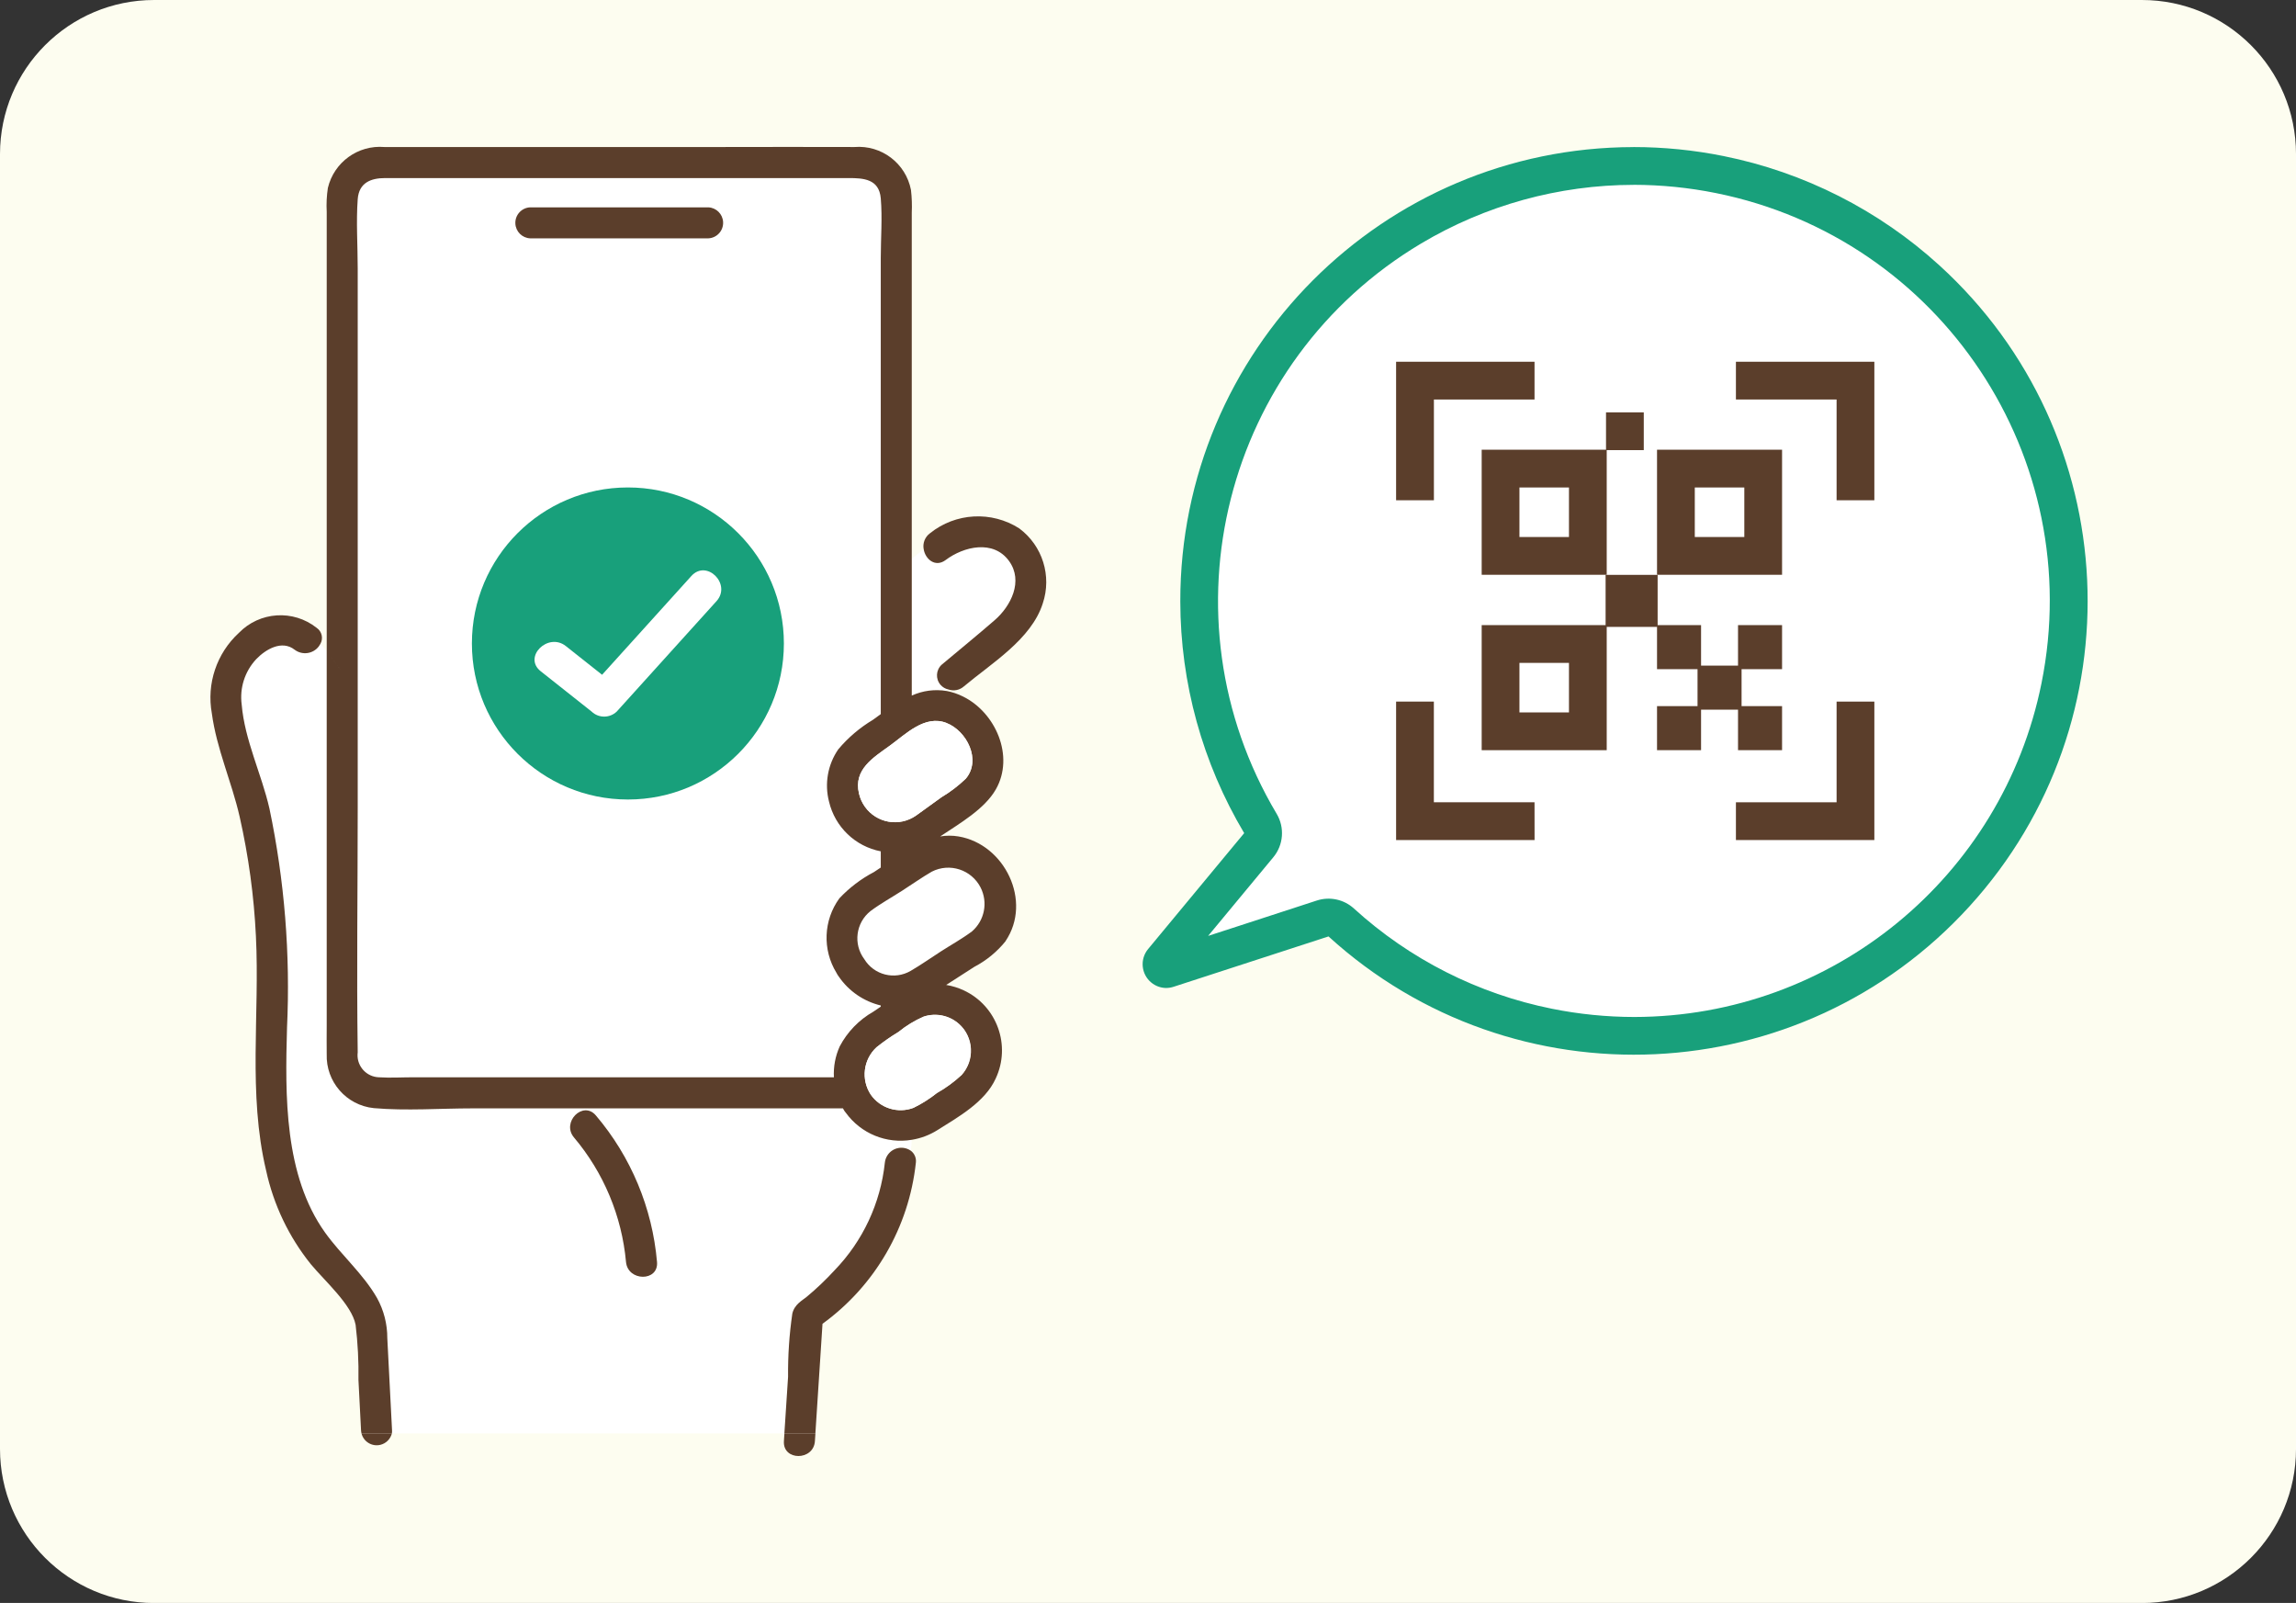 <?xml version="1.0" encoding="UTF-8"?> <svg xmlns="http://www.w3.org/2000/svg" xmlns:xlink="http://www.w3.org/1999/xlink" id="_レイヤー_1" data-name="レイヤー 1" width="161.317" height="112.597" version="1.1" viewBox="0 0 161.317 112.597"><rect x="0" y="0" width="161.317" height="112.597" fill="#333333" stroke="none"/><defs><style> .cls-1 { clip-path: url(#clippath); } .cls-2 { fill: none; } .cls-2, .cls-3, .cls-4, .cls-5, .cls-6 { stroke-width: 0px; } .cls-3 { fill: #fdfdf0; } .cls-4 { fill: #18a07b; } .cls-5 { fill: #fff; } .cls-6 { fill: #5b3e2b; } </style><clipPath id="clippath"><rect class="cls-2" x="0" y="0" width="161.317" height="112.597"></rect></clipPath></defs><g class="cls-1"><g id="_グループ_3160" data-name="グループ 3160"><path id="_パス_7870" data-name="パス 7870" class="cls-3" d="M150.491,112.6H10.827C4.848,112.601.001,107.754,0,101.775c0-.001,0-.003,0-.004V10.827C-.001,4.848,4.846.001,10.825,0c.001,0,.001,0,.002,0h139.664c5.979-.001,10.826,4.846,10.827,10.825v90.946c.002,5.979-4.844,10.827-10.823,10.829h-.004"></path><path id="_パス_7871" data-name="パス 7871" class="cls-5" d="M59.455,76.889h-31.811c-2.129-.001-3.854-1.726-3.855-3.855V15.504c0-2.129,1.726-3.855,3.855-3.856h31.811c2.129.001,3.855,1.727,3.855,3.856v57.527c.001,2.13-1.724,3.857-3.854,3.858h-.001"></path><path id="_パス_7872" data-name="パス 7872" class="cls-5" d="M145.577,42.133c0,16.644-13.493,30.137-30.137,30.137s-30.137-13.493-30.137-30.137,13.493-30.137,30.137-30.137h0c16.644.001,30.136,13.493,30.137,30.137"></path><path id="_パス_7873" data-name="パス 7873" class="cls-5" d="M89.874,54.181l-7.33,12.416,15.55-3.174-8.22-9.242Z"></path><path id="_パス_7874" data-name="パス 7874" class="cls-4" d="M114.766,12.982c1.948.002,3.891.196,5.8.581,15.822,3.191,26.061,18.605,22.87,34.427-2.748,13.623-14.709,23.427-28.607,23.446-1.948-.002-3.891-.196-5.8-.581-5.185-1.043-9.99-3.475-13.9-7.037-.704-.643-1.7-.858-2.607-.563l-5.528,1.8-2.11.685,4.579-5.524c.717-.864.811-2.087.236-3.051-8.259-13.868-3.712-31.806,10.156-40.065,4.512-2.687,9.664-4.108,14.915-4.115M114.77,10.332c-17.606.02-31.862,14.308-31.842,31.914.006,5.73,1.557,11.352,4.488,16.274l-6.752,8.146c-.587.711-.487,1.764.225,2.351.293.242.66.377,1.04.382.182-.001.363-.031.536-.088l10.876-3.534c13.016,11.853,33.176,10.909,45.029-2.107,11.853-13.016,10.909-33.176-2.107-45.029-4.267-3.886-9.509-6.54-15.166-7.679-2.083-.42-4.203-.632-6.328-.633"></path><path id="_パス_7875" data-name="パス 7875" class="cls-5" d="M66.512,48.535l.126-.108c-.548-.115-.898-.652-.783-1.2.045-.214.158-.407.321-.551,1.237-1.041,2.492-2.056,3.715-3.115,1.141-.988,2.028-2.743,1.01-4.152-1.1-1.521-3.185-1.027-4.455-.073-.722.542-1.427-.049-1.545-.759l-.837.675v9.609c.766-.351,1.62-.464,2.451-.323"></path><path id="_パス_7876" data-name="パス 7876" class="cls-5" d="M55.673,92.265c.15-.649.716-.928,1-1.165.694-.576,1.349-1.199,1.959-1.864,1.992-2.054,3.238-4.716,3.54-7.561.062-.64.632-1.109,1.273-1.046.196.019.383.087.545.198.036-.257.06-.512.074-.769-1.781.3-3.577-.437-4.635-1.9-.047-.054-.09-.112-.127-.174-.028-.043-.054-.088-.076-.134h-26.014c-2.29,0-4.667.186-6.952-.017-1.928-.2-3.372-1.858-3.305-3.795-.011-.669,0-1.339,0-2.009v-26.296c-.142-.176-.29-.346-.447-.508-.305.595-1.035.83-1.63.525-.062-.032-.121-.069-.177-.111-.9-.7-2.031-.031-2.7.659-.805.859-1.18,2.034-1.022,3.2.209,2.491,1.392,4.87,1.949,7.3,1.062,5.065,1.476,10.244,1.233,15.413-.13,4.73-.209,10.346,2.682,14.38,1.135,1.585,2.663,2.879,3.641,4.582.48.866.729,1.84.725,2.83l.331,6.465c.003.073 0.0.146-.01.218h27.58c.085-1.323.172-2.646.259-3.969-.016-1.487.084-2.973.3-4.444M43.984,88.633c-.294-3.22-1.571-6.272-3.656-8.743-.9-1.065.636-2.614,1.541-1.541,2.464,2.899,3.965,6.493,4.294,10.284.127,1.4-2.053,1.385-2.178,0"></path><path id="_パス_7877" data-name="パス 7877" class="cls-6" d="M71.615,37.117c-1.947-1.243-4.47-1.107-6.272.339-.353.257-.526.693-.445,1.122l.968-.781-.968.781c.117.71.823,1.3,1.544.759,1.271-.955,3.356-1.449,4.456.073,1.017,1.409.13,3.164-1.011,4.152-1.22,1.059-2.475,2.079-3.712,3.118-.419.37-.459,1.01-.089,1.43.145.164.338.276.552.321l.689-.59-.689.59c.371.129.782.048,1.077-.21,1.937-1.627,4.75-3.313,5.55-5.836.647-1.928-.018-4.053-1.65-5.267"></path><path id="_パス_7878" data-name="パス 7878" class="cls-6" d="M37.251,16.742h12.513c.601-.026,1.068-.534,1.042-1.136-.024-.565-.477-1.018-1.042-1.042h-12.513c-.601.026-1.068.534-1.042,1.136.024.565.477,1.018,1.042,1.042"></path><path id="_パス_7879" data-name="パス 7879" class="cls-5" d="M65.471,61.223c-.712.415-1.392.9-2.084,1.34-.735.472-1.52.907-2.219,1.427-1.037.822-1.232,2.32-.44,3.38.681,1.118,2.132,1.483,3.262.822.711-.414,1.391-.894,2.083-1.339.735-.472,1.52-.906,2.219-1.427,1.063-.922,1.178-2.532.255-3.596-.766-.883-2.034-1.132-3.076-.604"></path><path id="_パス_7880" data-name="パス 7880" class="cls-6" d="M70.652,66.101c1.891-2.8-.064-6.8-3.305-7.347-.427-.072-.864-.072-1.291,0,1.39-.926,3.123-1.925,3.912-3.306,1.328-2.329-.015-5.4-2.309-6.524-.364-.182-.751-.312-1.151-.388l-1.742,1.492,1.746-1.49c-.831-.14-1.685-.028-2.451.322v-9.608l-1.481,1.193,1.481-1.193V14.943c.024-.534.006-1.069-.056-1.6-.361-1.869-2.07-3.168-3.968-3.016-3.115-.016-6.231,0-9.346,0h-23.685c-1.853-.155-3.54,1.067-3.97,2.876-.084.555-.112,1.117-.081,1.677v30.854c.44.548.824,1.152,1.262,1.7-.438-.548-.823-1.152-1.262-1.7v26.3c0,.669-.011,1.339,0,2.009-.067,1.937,1.377,3.595,3.305,3.795,2.286.2,4.662.017,6.952.017h26.013c.022.046.048.091.076.134.037.062.08.12.127.174,1.058,1.463,2.854,2.2,4.635,1.9.011-.2.018-.4.018-.6,0,.2-.008.4-.018.6.639-.104,1.251-.335,1.8-.68,1.482-.932,3.348-1.976,4.094-3.622,1.092-2.329.089-5.102-2.24-6.193-.393-.184-.81-.313-1.239-.382l1.98-1.273c.85-.445,1.599-1.061,2.2-1.808M66.496,50.782c1.436.556,2.468,2.6,1.363,3.912-.519.499-1.094.938-1.713,1.306l-1.773,1.28c-1.168.825-2.783.547-3.608-.621-.198-.28-.338-.597-.413-.931-.39-1.677,1-2.506,2.165-3.349,1.13-.816,2.461-2.186,3.982-1.6M58.999,73.501c-.308.68-.448,1.424-.409,2.17h-29.526c-.81,0-1.639.053-2.447,0-.857-.031-1.526-.75-1.496-1.606.002-.048.006-.095.012-.143-.08-5.712,0-11.432,0-17.145V18.848c0-1.6-.117-3.256,0-4.855.087-1.174.942-1.485,1.929-1.485h32.559c1.039,0,2.145.057,2.262,1.424s0,2.808,0,4.186v32.043l-.549.4c-.922.551-1.746,1.252-2.437,2.074-.74,1.073-.977,2.415-.649,3.677.42,1.777,1.843,3.142,3.635,3.489v1.137c-.16.109-.319.215-.477.317-.908.476-1.73,1.1-2.432,1.847-1.12,1.541-1.201,3.605-.206,5.23.023.049.049.097.079.142.026.044.056.087.088.127.698,1.017,1.748,1.739,2.948,2.027v.081l-.522.355c-1.006.572-1.828,1.42-2.366,2.445M67.771,72.38c.65.968.565,2.253-.207,3.127-.528.491-1.113.919-1.741,1.274-.509.405-1.061.754-1.646,1.04-1.095.413-2.33.03-3-.93-.699-1.06-.526-2.471.41-3.33.49-.391,1.005-.75,1.542-1.073.541-.441,1.14-.806,1.781-1.082,1.063-.334,2.221.059,2.861.971M66.071,66.855c-.693.445-1.373.927-2.084,1.34-1.13.661-2.581.295-3.262-.823-.793-1.06-.598-2.558.44-3.379.7-.522,1.485-.955,2.218-1.427.693-.445,1.373-.926,2.085-1.34,1.254-.639,2.788-.141,3.427,1.112.533,1.046.283,2.321-.606,3.088-.7.522-1.485.955-2.218,1.427"></path><path id="_パス_7881" data-name="パス 7881" class="cls-5" d="M64.91,71.403c-.641.277-1.24.641-1.781,1.083-.535.323-1.049.681-1.537,1.071-.936.859-1.109,2.27-.41,3.33.67.959,1.905,1.342,3,.929.585-.286,1.137-.635,1.646-1.04.628-.355,1.212-.782,1.741-1.273.937-1.034.859-2.632-.175-3.569-.672-.609-1.618-.811-2.48-.531"></path><path id="_パス_7882" data-name="パス 7882" class="cls-6" d="M63.989,80.826c-.118.887-.382,1.749-.781,2.55.399-.801.663-1.663.78-2.55-.531-.364-1.257-.228-1.621.304-.111.162-.179.349-.198.544-.302,2.845-1.548,5.507-3.539,7.561-.611.665-1.265,1.288-1.96,1.865-.284.237-.848.515-1,1.164-.215,1.472-.315,2.958-.3,4.445-.085,1.323-.172,2.646-.259,3.969h2.178c.168-2.565.335-5.129.5-7.692,3.688-2.673,6.071-6.783,6.559-11.312.043-.327-.095-.651-.359-.848"></path><path id="_パス_7883" data-name="パス 7883" class="cls-6" d="M55.114,100.679l-.036.549c-.091,1.4,2.087,1.393,2.178,0l.036-.549h-2.178Z"></path><path id="_パス_7884" data-name="パス 7884" class="cls-5" d="M60.349,55.727c.31,1.396,1.694,2.277,3.09,1.967.336-.075.653-.215.934-.414l1.772-1.28c.619-.369,1.194-.807,1.714-1.307,1.105-1.31.073-3.354-1.363-3.911-1.521-.59-2.852.78-3.982,1.6-1.168.843-2.556,1.672-2.165,3.349"></path><path id="_パス_7885" data-name="パス 7885" class="cls-6" d="M27.212,93.999c.004-.99-.245-1.964-.725-2.83-.977-1.7-2.505-3-3.641-4.581-2.891-4.035-2.812-9.65-2.681-14.381.243-5.17-.172-10.35-1.235-15.416-.555-2.427-1.74-4.806-1.949-7.3-.155-1.164.22-2.335,1.023-3.192.666-.692,1.8-1.364,2.7-.659.535.402,1.295.295,1.697-.24.042-.055.078-.114.11-.175-.324-.342-.703-.626-1.122-.841.419.215.798.499,1.122.841.219-.387.103-.878-.266-1.126-1.643-1.3-4.003-1.146-5.462.357-1.56,1.433-2.277,3.565-1.9,5.65.332,2.491,1.4,4.821,1.955,7.264.625,2.761,1.008,5.572,1.143,8.4.274,5.477-.569,11.048.715,16.446.522,2.408,1.597,4.662,3.141,6.583.988,1.189,2.874,2.843,3.148,4.257.155,1.288.221,2.585.2,3.882.061,1.173.121,2.347.181,3.522.004.074.014.147.031.219h2.138c.01-.073.013-.146.009-.219l-.332-6.461"></path><path id="_パス_7886" data-name="パス 7886" class="cls-6" d="M25.397,100.679c.143.59.738.953,1.328.81.4-.097.713-.41.81-.81h-2.138Z"></path><path id="_パス_7887" data-name="パス 7887" class="cls-6" d="M41.868,78.355c-.905-1.073-2.439.475-1.541,1.542,2.086,2.471,3.362,5.523,3.656,8.743.126,1.385,2.305,1.4,2.178,0-.328-3.791-1.829-7.386-4.293-10.285"></path><path id="_パス_7888" data-name="パス 7888" class="cls-6" d="M100.746,35.14h-2.656v-9.73h9.726v2.653h-7.07v7.077Z"></path><path id="_パス_7889" data-name="パス 7889" class="cls-6" d="M131.692,35.14h-2.653v-7.078h-7.073v-2.652h9.726v9.73Z"></path><path id="_パス_7890" data-name="パス 7890" class="cls-6" d="M107.819,59.007h-9.729v-9.725h2.653v7.073h7.073l.003,2.652Z"></path><path id="_パス_7891" data-name="パス 7891" class="cls-6" d="M131.692,59.007h-9.726v-2.652h7.073v-7.073h2.653v9.725Z"></path><path id="_パス_7892" data-name="パス 7892" class="cls-6" d="M112.888,40.374h-8.785v-8.785h8.785v8.785ZM106.756,37.721h3.48v-3.479h-3.48v3.479Z"></path><rect id="_長方形_1859" data-name="長方形 1859" class="cls-6" x="112.839" y="28.965" width="2.653" height="2.653"></rect><rect id="_長方形_1860" data-name="長方形 1860" class="cls-6" x="112.81" y="40.38" width="3.655" height="3.655"></rect><rect id="_長方形_1861" data-name="長方形 1861" class="cls-6" x="116.423" y="43.91" width="3.094" height="3.094"></rect><rect id="_長方形_1862" data-name="長方形 1862" class="cls-6" x="122.114" y="49.6" width="3.094" height="3.094"></rect><rect id="_長方形_1863" data-name="長方形 1863" class="cls-6" x="116.423" y="49.6" width="3.094" height="3.094"></rect><rect id="_長方形_1864" data-name="長方形 1864" class="cls-6" x="119.269" y="46.755" width="3.094" height="3.094"></rect><rect id="_長方形_1865" data-name="長方形 1865" class="cls-6" x="122.114" y="43.91" width="3.094" height="3.094"></rect><path id="_パス_7893" data-name="パス 7893" class="cls-6" d="M125.208,40.374h-8.785v-8.785h8.785v8.785ZM119.076,37.721h3.48v-3.479h-3.48v3.479Z"></path><path id="_パス_7894" data-name="パス 7894" class="cls-6" d="M112.888,52.695h-8.785v-8.785h8.785v8.785ZM106.756,50.042h3.48v-3.479h-3.48v3.479Z"></path><path id="_パス_7895" data-name="パス 7895" class="cls-4" d="M55.076,45.201c-.001,6.053-4.908,10.96-10.961,10.959-6.053-.001-10.96-4.908-10.959-10.961.001-6.052,4.907-10.958,10.959-10.959,6.054,0,10.961,4.907,10.961,10.961"></path><path id="_パス_7896" data-name="パス 7896" class="cls-5" d="M50.339,42.229l-7.006,7.752c-.494.474-1.274.474-1.768,0l-3.577-2.832c-1.261-1,.52-2.755,1.767-1.768l2.548,2.017c2.089-2.311,4.179-4.623,6.27-6.936,1.081-1.2,2.843.576,1.767,1.767"></path></g></g></svg> 